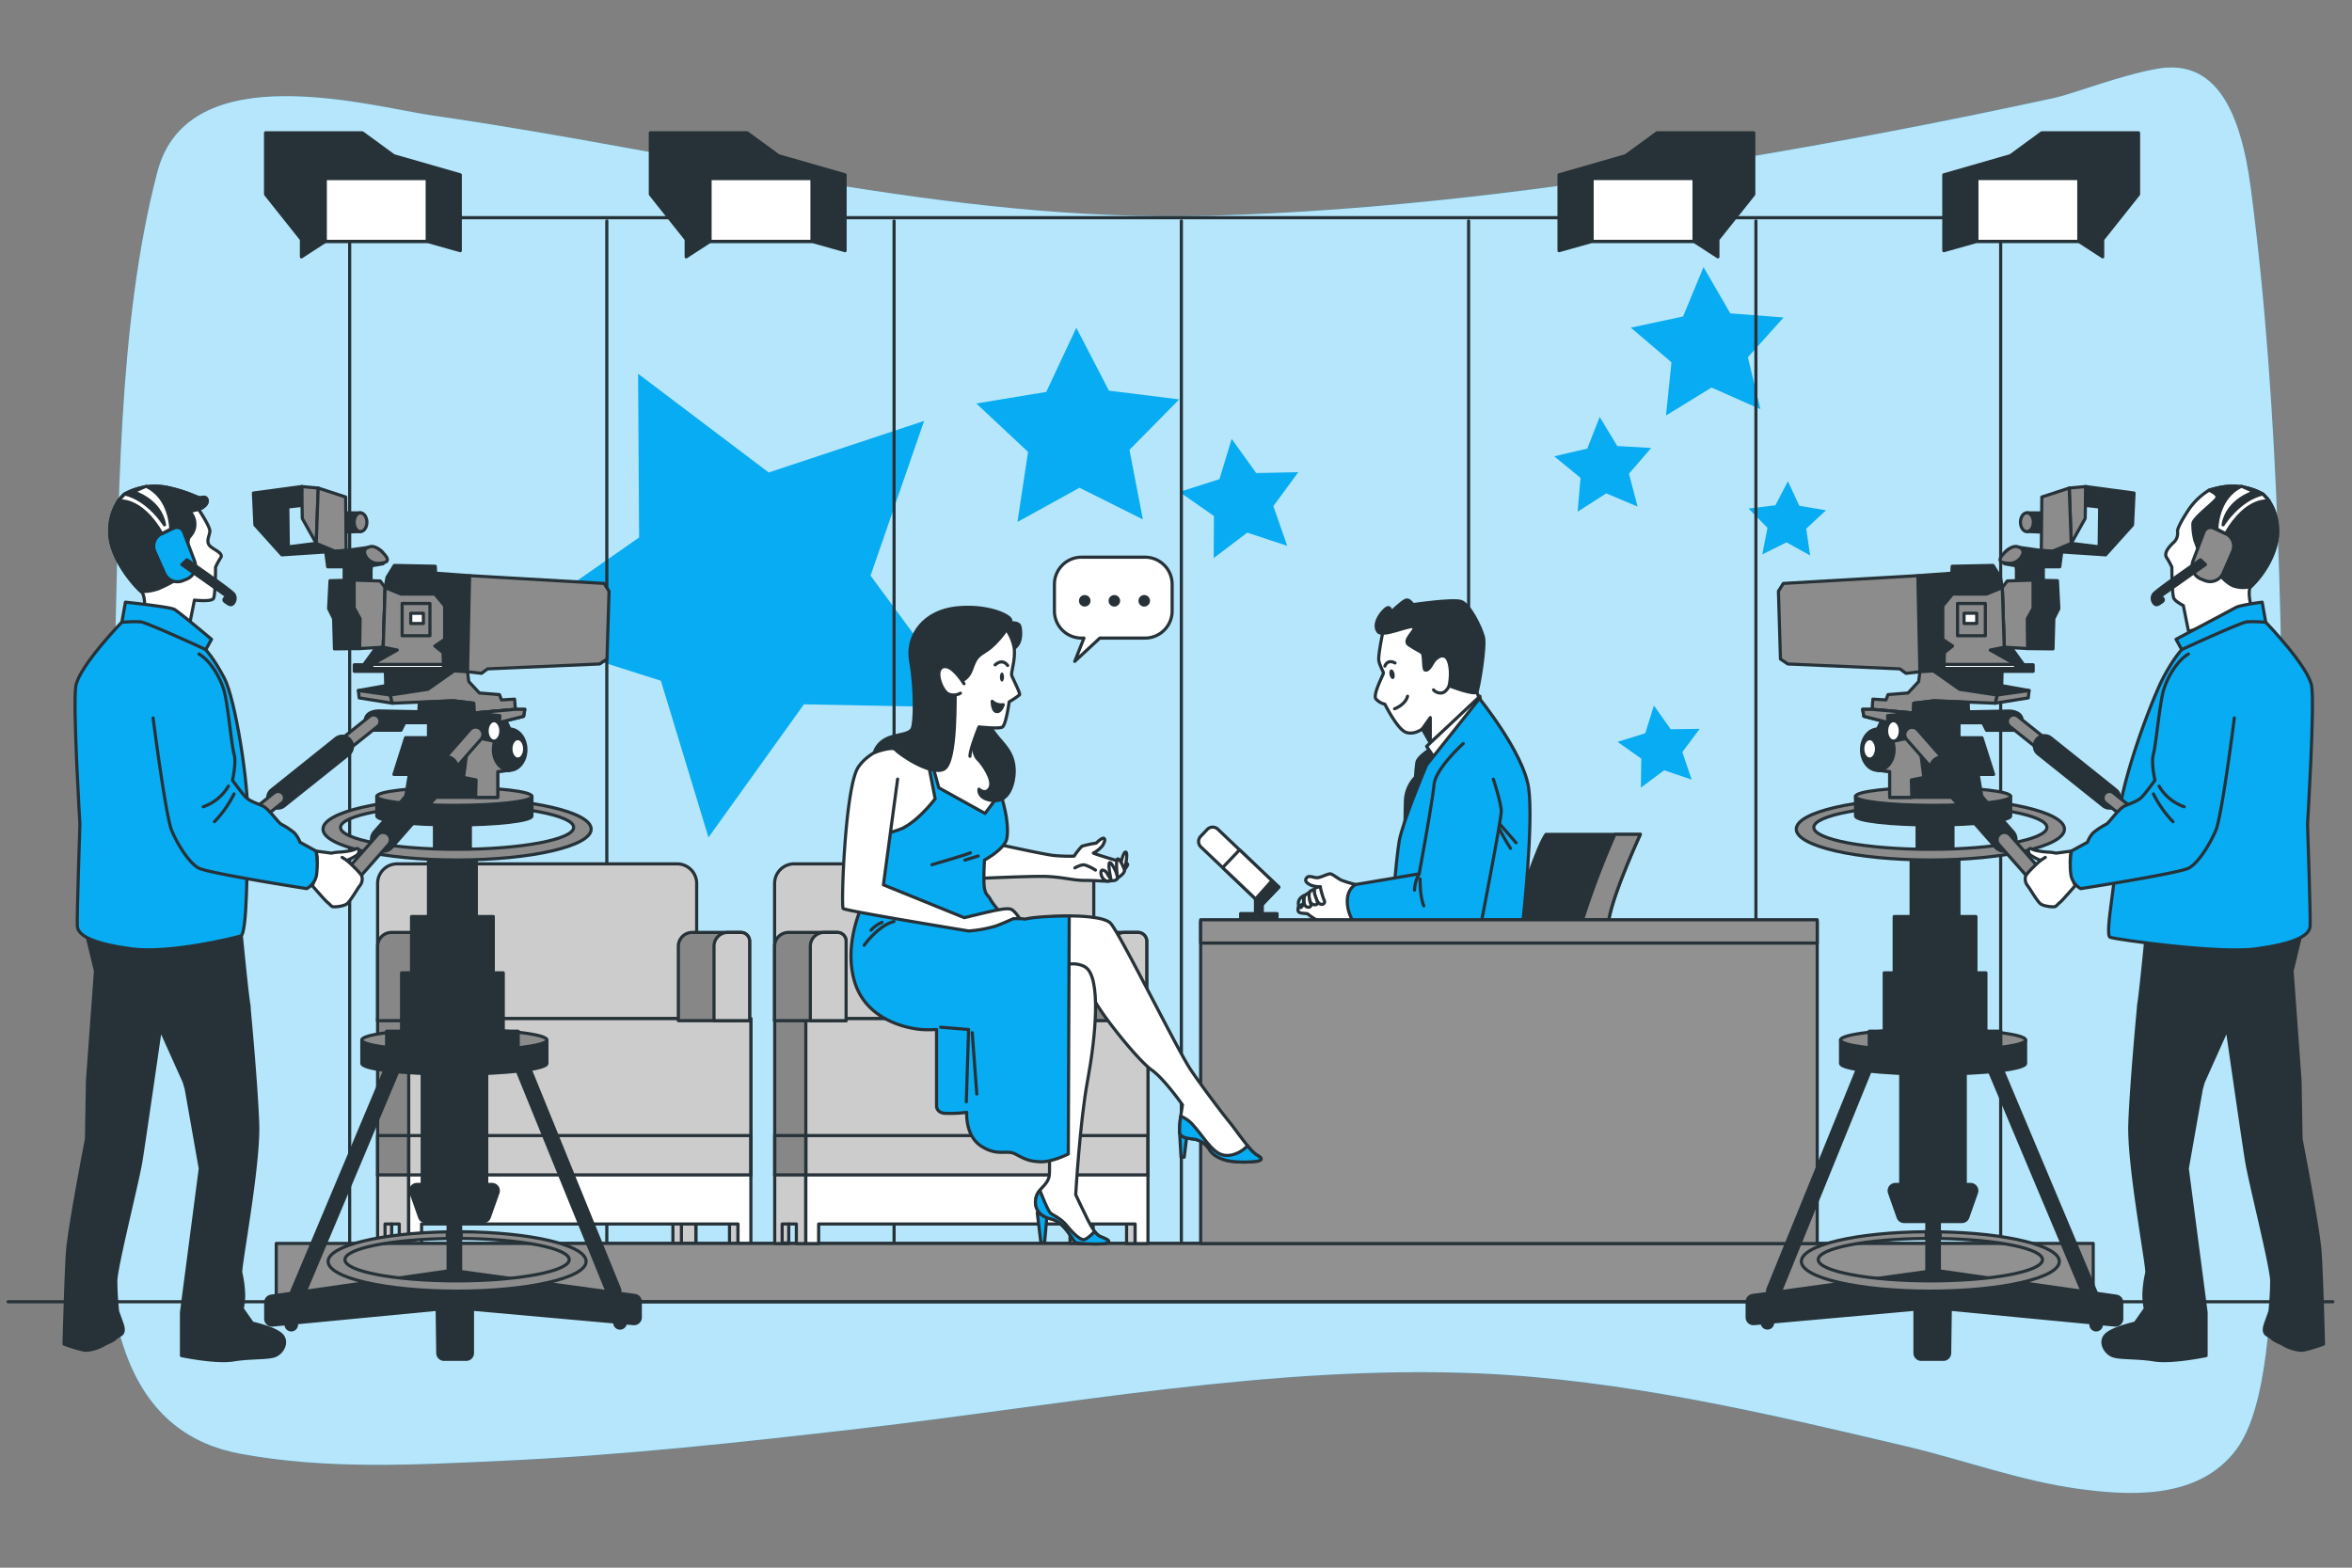 <svg xmlns="http://www.w3.org/2000/svg" viewBox="0 0 750 500"><rect x="0" y="0" width="750" height="500" fill="#808080" stroke="none"/><g id="freepik--background-simple--inject-203"><path d="M687.93,21.93c-11.94,2.09-26.53,7.93-33,9.34Q603.75,42.39,552.39,50.93C496.74,60.15,440.82,67.38,385,68.83,301.83,71,220.28,48.62,138.17,36.88c-19.52-2.79-78.21-19.77-88,18C37.4,103.8,37.94,162.6,36.52,213.77c-1.51,54.59-3,109.11-3.41,163.63-.15,18.67,1.06,37.85,7,54.17,7.38,20.43,21.1,29.21,36.44,32.07,27.74,5.16,56,3.54,84,2.25,37.87-1.75,75.74-5.87,113.56-10.25,65.46-7.58,132-20.41,197.57-17.61,46,2,91.26,12.62,136.39,23.3,18.29,4.33,36.23,11,54.75,13.52,15,2,37.93,4,50.26-12.52,10.36-13.85,10.78-46.24,12.1-64.34,2.84-39,3.19-78.27,3-117.3-.36-73.13-1.11-149.19-10.48-220.87C714.45,35.51,706.65,18.64,687.93,21.93Z" style="fill:#08ACF2"></path><path d="M687.93,21.93c-11.94,2.09-26.53,7.93-33,9.34Q603.75,42.39,552.39,50.93C496.74,60.15,440.82,67.38,385,68.83,301.83,71,220.28,48.62,138.17,36.88c-19.52-2.79-78.21-19.77-88,18C37.4,103.8,37.94,162.6,36.52,213.77c-1.51,54.59-3,109.11-3.41,163.63-.15,18.67,1.06,37.85,7,54.17,7.38,20.43,21.1,29.21,36.44,32.07,27.74,5.16,56,3.54,84,2.25,37.87-1.75,75.74-5.87,113.56-10.25,65.46-7.58,132-20.41,197.57-17.61,46,2,91.26,12.62,136.39,23.3,18.29,4.33,36.23,11,54.75,13.52,15,2,37.93,4,50.26-12.52,10.36-13.85,10.78-46.24,12.1-64.34,2.84-39,3.19-78.27,3-117.3-.36-73.13-1.11-149.19-10.48-220.87C714.45,35.51,706.65,18.64,687.93,21.93Z" style="fill:#fff;opacity:0.7"></path></g><g id="freepik--Stars--inject-203"><polygon points="308.56 225.64 256.35 224.64 225.92 267.08 210.74 217.12 160.97 201.29 203.8 171.42 203.47 119.2 245.12 150.7 294.68 134.24 277.6 183.59 308.56 225.64" style="fill:#08ACF2"></polygon><polygon points="364.43 165.66 344.23 155.56 324.45 166.47 327.82 144.13 311.33 128.69 333.62 125 343.21 104.54 353.61 124.59 376.02 127.39 360.16 143.48 364.43 165.66" style="fill:#08ACF2"></polygon><polygon points="387.02 177.99 387.09 164.57 376.08 156.9 388.86 152.82 392.75 139.98 400.58 150.88 414 150.6 406.05 161.42 410.46 174.09 397.72 169.88 387.02 177.99" style="fill:#08ACF2"></polygon><polygon points="561.35 130.51 545.77 123.6 531.24 132.52 533 115.56 520.03 104.5 536.7 100.94 543.21 85.19 551.75 99.94 568.75 101.26 557.36 113.94 561.35 130.51" style="fill:#08ACF2"></polygon><polygon points="522.18 161.56 512.19 157.36 503.07 163.2 503.99 152.41 495.61 145.54 506.15 143.07 510.1 132.98 515.71 142.25 526.52 142.88 519.44 151.08 522.18 161.56" style="fill:#08ACF2"></polygon><polygon points="577.22 177.17 569.68 172.98 561.96 176.82 563.61 168.35 557.57 162.19 566.13 161.15 570.13 153.5 573.77 161.32 582.27 162.75 575.96 168.63 577.22 177.17" style="fill:#08ACF2"></polygon><polygon points="539.43 248.65 530.66 245.67 523.24 251.21 523.36 241.95 515.8 236.61 524.64 233.86 527.39 225.02 532.74 232.58 541.99 232.46 536.46 239.88 539.43 248.65" style="fill:#08ACF2"></polygon></g><g id="freepik--Wall--inject-203"><rect x="111.5" y="69.43" width="526.47" height="327.19" style="fill:none;stroke:#263238;stroke-linecap:round;stroke-linejoin:round"></rect><line x1="193.5" y1="70.48" x2="193.5" y2="395.84" style="fill:none;stroke:#263238;stroke-linecap:round;stroke-linejoin:round"></line><line x1="285.1" y1="70.48" x2="285.1" y2="395.84" style="fill:none;stroke:#263238;stroke-linecap:round;stroke-linejoin:round"></line><line x1="376.71" y1="70.48" x2="376.71" y2="395.84" style="fill:none;stroke:#263238;stroke-linecap:round;stroke-linejoin:round"></line><line x1="468.31" y1="70.48" x2="468.31" y2="395.84" style="fill:none;stroke:#263238;stroke-linecap:round;stroke-linejoin:round"></line><line x1="559.92" y1="70.48" x2="559.92" y2="395.84" style="fill:none;stroke:#263238;stroke-linecap:round;stroke-linejoin:round"></line></g><g id="freepik--speech-bubble--inject-203"><path d="M365.11,177.71H344.88a8.65,8.65,0,0,0-8.65,8.65v8.5a8.65,8.65,0,0,0,8.65,8.65h.77l-2.94,7.43,8-7.43h14.41a8.65,8.65,0,0,0,8.65-8.65v-8.5A8.65,8.65,0,0,0,365.11,177.71Z" style="fill:#fff;stroke:#263238;stroke-linecap:round;stroke-linejoin:round"></path><circle cx="345.9" cy="191.62" r="1.84" style="fill:#263238"></circle><circle cx="355.34" cy="191.62" r="1.84" style="fill:#263238"></circle><path d="M366.71,191.62a1.84,1.84,0,1,1-1.84-1.84A1.84,1.84,0,0,1,366.71,191.62Z" style="fill:#263238"></path></g><g id="freepik--Sofa--inject-203"><rect x="214.58" y="390.14" width="7.31" height="6.42" style="fill:#ccc;stroke:#263238;stroke-linecap:round;stroke-linejoin:round"></rect><rect x="217.29" y="390.14" width="4.6" height="6.42" style="fill:#ccc;stroke:#263238;stroke-linecap:round;stroke-linejoin:round"></rect><rect x="232.62" y="389.74" width="2.72" height="6.88" style="fill:#ccc;stroke:#263238;stroke-linecap:round;stroke-linejoin:round"></rect><path d="M126.66,275.52H215.9a6.25,6.25,0,0,1,6.25,6.25v43.75a0,0,0,0,1,0,0H120.41a0,0,0,0,1,0,0V281.78A6.25,6.25,0,0,1,126.66,275.52Z" style="fill:#ccc;stroke:#263238;stroke-linecap:round;stroke-linejoin:round"></path><rect x="120.41" y="324.88" width="119.02" height="50.01" style="fill:#878787;stroke:#263238;stroke-linecap:round;stroke-linejoin:round"></rect><rect x="120.41" y="362.18" width="119.02" height="12.71" style="fill:none;stroke:#263238;stroke-linecap:round;stroke-linejoin:round"></rect><rect x="130.33" y="324.88" width="109.1" height="50.01" style="fill:#ccc;stroke:#263238;stroke-linecap:round;stroke-linejoin:round"></rect><rect x="130.33" y="362.18" width="109.1" height="12.71" style="fill:none;stroke:#263238;stroke-linecap:round;stroke-linejoin:round"></rect><polygon points="120.41 374.74 120.41 396.62 124.88 396.62 124.88 390.38 127.32 390.38 127.32 396.62 130.32 396.62 130.32 374.74 120.41 374.74" style="fill:#ccc;stroke:#263238;stroke-linecap:round;stroke-linejoin:round"></polygon><polygon points="130.33 374.74 130.33 396.62 134.43 396.62 134.43 390.38 235.34 390.38 235.34 396.62 239.44 396.62 239.44 374.74 130.33 374.74" style="fill:#fff;stroke:#263238;stroke-linecap:round;stroke-linejoin:round"></polygon><path d="M220.73,297.39h15.51a2.8,2.8,0,0,1,2.8,2.8v25.34a0,0,0,0,1,0,0H216.31a0,0,0,0,1,0,0V301.81A4.42,4.42,0,0,1,220.73,297.39Z" style="fill:#878787;stroke:#263238;stroke-linecap:round;stroke-linejoin:round"></path><path d="M232.08,297.39h4.16a2.8,2.8,0,0,1,2.8,2.8v25.34a0,0,0,0,1,0,0H227.68a0,0,0,0,1,0,0V301.79A4.4,4.4,0,0,1,232.08,297.39Z" style="fill:#ccc;stroke:#263238;stroke-linecap:round;stroke-linejoin:round"></path><path d="M124.83,297.39h15.51a2.8,2.8,0,0,1,2.8,2.8v25.34a0,0,0,0,1,0,0H120.41a0,0,0,0,1,0,0V301.81A4.42,4.42,0,0,1,124.83,297.39Z" style="fill:#878787;stroke:#263238;stroke-linecap:round;stroke-linejoin:round"></path><path d="M136.18,297.39h4.16a2.8,2.8,0,0,1,2.8,2.8v25.34a0,0,0,0,1,0,0H131.78a0,0,0,0,1,0,0V301.79A4.4,4.4,0,0,1,136.18,297.39Z" style="fill:#ccc;stroke:#263238;stroke-linecap:round;stroke-linejoin:round"></path><rect x="122.78" y="390.38" width="2.1" height="6.06" style="fill:#ccc;stroke:#263238;stroke-linecap:round;stroke-linejoin:round"></rect></g><g id="freepik--Floor--inject-203"><rect x="88.09" y="396.58" width="579.39" height="18.6" style="fill:#919191;stroke:#263238;stroke-linecap:round;stroke-linejoin:round"></rect><line x1="2.58" y1="415.18" x2="743.9" y2="415.18" style="fill:none;stroke:#263238;stroke-linecap:round;stroke-linejoin:round"></line></g><g id="freepik--character-3--inject-203"><path d="M393,261.07h3a2.39,2.39,0,0,1,2.39,2.39v26.82a0,0,0,0,1,0,0h-7.82a0,0,0,0,1,0,0V263.46A2.39,2.39,0,0,1,393,261.07Z" transform="translate(-77.19 371.28) rotate(-46.4)" style="fill:#fff;stroke:#263238;stroke-linecap:round;stroke-linejoin:round"></path><rect x="394.91" y="271.17" width="7.82" height="17.25" transform="translate(-78.83 375.69) rotate(-46.4)" style="fill:#fff;stroke:#263238;stroke-linecap:round;stroke-linejoin:round"></rect><polygon points="405.56 280.93 400.33 286.79 402.37 288.57 407.76 282.91 405.56 280.93" style="fill:#263238;stroke:#263238;stroke-linecap:round;stroke-linejoin:round"></polygon><rect x="400.34" y="286.79" width="2.17" height="6.5" style="fill:#263238;stroke:#263238;stroke-linecap:round;stroke-linejoin:round"></rect><rect x="395.62" y="291.38" width="11.6" height="2.04" style="fill:#263238;stroke:#263238;stroke-linecap:round;stroke-linejoin:round"></rect><path d="M513,293.34c1.54-8.86,10.06-27.23,10.06-27.23H493c-2.62,3.38-8.69,22-10.38,27.23Z" style="fill:#263238;stroke:#263238;stroke-linecap:round;stroke-linejoin:round"></path><path d="M513,293.34c1.54-8.86,10.06-27.23,10.06-27.23h-8.1a276.79,276.79,0,0,0-10.32,27.23Z" style="fill:#8c8c8c;stroke:#263238;stroke-linecap:round;stroke-linejoin:round"></path><path d="M455.92,239.07s-3.8,2.34-4.1,4.1-.44,4.68-.44,4.68a11.36,11.36,0,0,0-3.22,7.62c-.14,4.83-.14,8.79-.14,8.79l11.57-26.51Z" style="fill:#263238;stroke:#263238;stroke-linecap:round;stroke-linejoin:round"></path><path d="M441.15,200.62s-1.77,8.43-1.48,10.06,1.48,3.55,1.48,4-3.55,7-2.36,8.28a5.48,5.48,0,0,0,2.81,1.63s3.84,7.69,6.5,8.87,5.48-1,5.48-1l2.51,4.43,15.68-14-1.93-4.88s1.48-6.8-.14-12.42-13.76-9.76-19.23-8.57A30.55,30.55,0,0,0,441.15,200.62Z" style="fill:#fff;stroke:#263238;stroke-linecap:round;stroke-linejoin:round"></path><path d="M443.52,195.3s0-2.66-1.92-.89-3.7,4.88-2.22,7,11.09-2.66,11.53-1.33-3.84,4.14-1.62,5.62,3.4,1.92,4.14,2.51.29,5.18,1,5.48,1.63-.74,2.52-2.37,3.84-3.7,5-.3.14,7.69.14,7.69,8.28,3.26,8.88,1.93,2.81-14.5,2.07-17.45-4.44-10.65-7.25-11.39-14.34.89-14.94,1-1.33-1.92-2.66-1.33S443.52,195.3,443.52,195.3Z" style="fill:#263238;stroke:#263238;stroke-linecap:round;stroke-linejoin:round"></path><path d="M444.69,214.87c.17.84,0,1.6-.48,1.69s-.94-.51-1.12-1.35,0-1.6.48-1.69S444.51,214,444.69,214.87Z" style="fill:#263238"></path><path d="M441.6,212.45s.74-2.36,3.25-1" style="fill:none;stroke:#263238;stroke-linecap:round;stroke-linejoin:round"></path><path d="M444.7,226.06s3.4-1.19,4.14-4" style="fill:none;stroke:#263238;stroke-linecap:round;stroke-linejoin:round"></path><path d="M462.15,218.66s-1,2.37-2.66,2.37a3,3,0,0,1-2.37-1" style="fill:none;stroke:#263238;stroke-linecap:round;stroke-linejoin:round"></path><polygon points="453.58 232.42 456.09 228.87 456.09 236.85 453.58 232.42" style="fill:#263238;stroke:#263238;stroke-linecap:round;stroke-linejoin:round"></polygon><polygon points="471.91 222.06 454.91 238.04 457.42 241.73 472.21 224.73 471.91 222.06" style="fill:#fff;stroke:#263238;stroke-linecap:round;stroke-linejoin:round"></polygon><path d="M471.77,222.8,454.91,244s-7.69,18.19-8.73,24.25-2.51,25.14-2.51,25.14h42s3.4-31,1.77-42.14S471.77,222.8,471.77,222.8Z" style="fill:#08ACF2;stroke:#263238;stroke-linecap:round;stroke-linejoin:round"></path><path d="M432.28,282.11a36.21,36.21,0,0,1-4.44-1.34c-1.33-.59-2.95-2.07-3.69-2.07s-2.37.89-3.7,1.19-3-1-3.84.15.59,1.92,1.62,2.36a9.09,9.09,0,0,0,2.81.44l-.29,3.85s-6.66,1.63-6.81,2.81,0,1.63,1.48,1.77l1.48.15a19.87,19.87,0,0,0,2.81,1.92c1.18.6,11.83.6,11.83.6S430.8,284.32,432.28,282.11Z" style="fill:#fff;stroke:#263238;stroke-linecap:round;stroke-linejoin:round"></path><path d="M421,282.84a24.54,24.54,0,0,0,1.26,4.33c.51.82-.52,1.74-1.54,1s-1.65-3.18-1.65-4.1S419.89,282.94,421,282.84Z" style="fill:#fff;stroke:#263238;stroke-linecap:round;stroke-linejoin:round"></path><path d="M419,283.67s-1.33.42-1.51,1a4.61,4.61,0,0,0,.54,3.32c.73.9,2,.6,2.11.18s-1-2.9-1-3.32A11.11,11.11,0,0,0,419,283.67Z" style="fill:#fff;stroke:#263238;stroke-linecap:round;stroke-linejoin:round"></path><path d="M417.51,284.7s-1.45.6-1.63,1.33-.12,2.47.48,3,1.75.48,1.69-.55A7.16,7.16,0,0,1,417.51,284.7Z" style="fill:#fff;stroke:#263238;stroke-linecap:round;stroke-linejoin:round"></path><path d="M416,285.54a3.61,3.61,0,0,0-1.69,1.39c-.55,1-.25,2.36.24,2.54s1.21-1.27,1.21-1.27A6.58,6.58,0,0,1,416,285.54Z" style="fill:none;stroke:#263238;stroke-linecap:round;stroke-linejoin:round"></path><path d="M466.59,237.15s-8.87,8-9.32,13.16-4.73,28.39-4.73,28.39l-20.26,3.41s-2.51,1.18-2.66,5a12.22,12.22,0,0,0,1.92,6.81h40.82s.44-1.93.74-3.55,5.62-29.14,5.62-31.65-2.52-10.2-2.52-10.2" style="fill:#08ACF2;stroke:#263238;stroke-linecap:round;stroke-linejoin:round"></path><line x1="478.42" y1="263.03" x2="483.45" y2="268.8" style="fill:none;stroke:#263238;stroke-linecap:round;stroke-linejoin:round"></line><path d="M478.27,264.66a66.71,66.71,0,0,0,3.4,5.91" style="fill:none;stroke:#263238;stroke-linecap:round;stroke-linejoin:round"></path><path d="M452.84,280.33s-.15,5.47,1.18,8.58" style="fill:none;stroke:#263238;stroke-linecap:round;stroke-linejoin:round"></path><path d="M452.54,278.7a11.39,11.39,0,0,0-1.48,5.18" style="fill:none;stroke:#263238;stroke-linecap:round;stroke-linejoin:round"></path><rect x="382.86" y="293.89" width="196.61" height="102.73" style="fill:#919191;stroke:#263238;stroke-linecap:round;stroke-linejoin:round"></rect><rect x="382.86" y="293.35" width="196.61" height="7.44" style="fill:#919191;stroke:#263238;stroke-linecap:round;stroke-linejoin:round"></rect></g><g id="freepik--character-4--inject-203"><path d="M721.52,157.54a20,20,0,0,0-14-2c-1.18.27-2.2.54-3.11.81a21.32,21.32,0,0,0-6.42,6.09s-3.78,5.59-3.62,7.07a4,4,0,0,1-1.53,3.75c-1.31,1.32-2.9,3.15-1.92,4.63a21.74,21.74,0,0,1,1.64,3s0,8.88.66,10,3,2.24,3,2.24l1.65,8.22,20.51-5.71s-2.19-7.33-.55-8.64,8.25-8.6,8.41-17.15S721.52,157.54,721.52,157.54Z" style="fill:#fff;stroke:#263238;stroke-linecap:round;stroke-linejoin:round"></path><path d="M707,158.5c.16,1.17-7.74,6.55-7.74,8.57a20.29,20.29,0,0,0,.67,5.38c.34.84,1.52,4.21,1.52,4.21l5.71,5.88s3,4,5.72,4.54a9.53,9.53,0,0,0,5-.06c2.94-3.2,8.28-10.28,8.41-17.15.16-8.55-4.77-12.33-4.77-12.33a20,20,0,0,0-14-2c-1.18.27-2.2.54-3.11.81C704.44,156.38,706.83,157.32,707,158.5Z" style="fill:#263238;stroke:#263238;stroke-linecap:round;stroke-linejoin:round"></path><path d="M705.82,168.42l3.89,1.79a4.36,4.36,0,0,1,2.17,5.74l-3,6.87a4.51,4.51,0,0,1-5.81,2.35l-1.24-.5a4.52,4.52,0,0,1-2.53-5.78l3.5-9.21A2.27,2.27,0,0,1,705.82,168.42Z" style="fill:#8c8c8c;stroke:#263238;stroke-linecap:round;stroke-linejoin:round"></path><path d="M723.66,159.84s-7-1.62-13.95,10.37l-2.81-1.49s0-10,7.88-13.64l4.11,1.8s-8.71,2.47-10,10.52c0,0,4.93-8.05,12.65-9.86Z" style="fill:#fff;stroke:#263238;stroke-linecap:round;stroke-linejoin:round"></path><path d="M703.28,180.06l-14.47,10.19s1.81.82.66,1.65-1.81,1.31-2.46.65a2.41,2.41,0,0,1-.33-3c.66-1.15,15-11,15-11Z" style="fill:#263238;stroke:#263238;stroke-linecap:round;stroke-linejoin:round"></path><path d="M671.33,426c1.84-2.3,9.55-4,9.55-4l3.22-4.59a25.4,25.4,0,0,1-.46-4.13,35.46,35.46,0,0,1,.92-7.34c.45-1.38-5.86-34.13-5.4-47.44.38-11.1,2.13-30.44,2.7-36.56.06-.84.12-1.51.19-1.92.63-3.82,2.58-24.17,2.58-24.17l49.76-.63-3.5,14.46,2.54,35,.32,18.56s5.51,28.34,6.06,36,1.1,29.44,1.1,29.44a46.08,46.08,0,0,1-6.33,1.92c-1.93.28-5-.82-6.33-1.65s-2.75-1.1-3.85-2.2-3.3-.83-1.92-4.68l1.37-3.85s.55-5.23.55-9.63-6.88-31.36-8-38.24-6.2-42.24-6.2-42.24l-7.63,17-.63,2.23-4.47,25.37,6,45.88v13.77s-11,2.3-16.52,1.38-11-.46-13.3-1.38S669.5,428.26,671.33,426Z" style="fill:#263238;stroke:#263238;stroke-linecap:round;stroke-linejoin:round"></path><path d="M722.51,198.47s13.64,14.14,14.63,20.38-1.32,44-1.32,44,1,29.43.83,32.55-5.26,5.59-17.26,7.23-44.32-3-46.46-3.66,2.71-21.47,2.38-34.12,11-42.1,14.49-48.68,5.92-9,5.92-9S711.17,195.84,722.51,198.47Z" style="fill:#08ACF2;stroke:#263238;stroke-linecap:round;stroke-linejoin:round"></path><path d="M721.36,192.06s-7,.89-8.47,1.72-19,10.11-19,10.11l1.81,3.29s18.9-8.71,20.87-8.87a49.1,49.1,0,0,1,5.92.16Z" style="fill:#08ACF2;stroke:#263238;stroke-linecap:round;stroke-linejoin:round"></path><polygon points="665.08 155.18 664.92 165.35 660.47 173.3 659.83 155.66 665.08 155.18" style="fill:#8c8c8c;stroke:#263238;stroke-linecap:round;stroke-linejoin:round"></polygon><polygon points="665.08 155.18 680.5 157.25 680.02 167.42 671.44 176.96 654.43 175.84 660.47 173.3 669.37 174.41 669.53 161.7 665.24 161.22 665.08 155.18" style="fill:#263238;stroke:#263238;stroke-linecap:round;stroke-linejoin:round"></polygon><polygon points="646.33 163.59 650.75 163.59 650.75 169.69 646.33 169.51 646.33 163.59" style="fill:#263238;stroke:#263238;stroke-linecap:round;stroke-linejoin:round"></polygon><path d="M644.28,166.55c0,1.63.92,3,2.05,3s2.06-1.33,2.06-3-.92-3-2.06-3S644.28,164.91,644.28,166.55Z" style="fill:#8c8c8c;stroke:#263238;stroke-linecap:round;stroke-linejoin:round"></path><polygon points="659.83 155.66 651.09 158.52 650.93 175.53 654.43 175.84 660.47 173.3 659.83 155.66" style="fill:#8c8c8c;stroke:#263238;stroke-linecap:round;stroke-linejoin:round"></polygon><path d="M657.45,176l-.64,4.77h-5.24v4.29H643v-3.33l-.16-1.28-3.65-.63s-.8-2.39.16-3.66a4,4,0,0,1,2.54-1.43l1.91-.16,7.15,1Z" style="fill:#263238;stroke:#263238;stroke-linecap:round;stroke-linejoin:round"></path><path d="M643.78,174.57a1.59,1.59,0,0,1,1.27,1.91,4.47,4.47,0,0,1-4.61,3.18c-2.39-.16-4-.64-1.11-3.5S643.78,174.57,643.78,174.57Z" style="fill:#8c8c8c;stroke:#263238;stroke-linecap:round;stroke-linejoin:round"></path><polygon points="648.38 185.03 648.38 193.96 646.53 197.32 646.62 206.86 639.1 206.42 638.48 187.42 640.07 185.29 648.38 185.03" style="fill:#8c8c8c;stroke:#263238;stroke-linecap:round;stroke-linejoin:round"></polygon><polygon points="648.38 185.03 656.07 185.21 656.52 194.13 654.92 197.32 654.66 206.95 646.62 206.86 646.53 197.32 648.38 193.96 648.38 185.03" style="fill:#263238;stroke:#263238;stroke-linecap:round;stroke-linejoin:round"></polygon><polygon points="638.48 187.42 637.9 184.12 635.55 180.34 622.51 180.6 622.38 182.82 611.56 183.6 612.21 214.24 616.52 213.98 624.86 219.85 636.86 221.68 647.03 220.24 638.29 218.68 638.42 214.11 648.33 214.11 648.33 212.03 645.33 212.03 641.55 206.81 639.1 206.42 638.48 187.42" style="fill:#263238;stroke:#263238;stroke-linecap:round;stroke-linejoin:round"></polygon><rect x="619.91" y="211.9" width="22.82" height="1.3" transform="translate(1262.63 425.1) rotate(180)" style="fill:#fff;stroke:#263238;stroke-linecap:round;stroke-linejoin:round"></rect><polygon points="638.48 187.42 633.47 189.47 622.64 189.47 619.51 193.25 619.51 203.94 622.64 206.03 620.04 208.11 619.91 211.9 642.73 211.9 634.64 207.33 639.1 206.42 638.48 187.42" style="fill:#8c8c8c;stroke:#263238;stroke-linecap:round;stroke-linejoin:round"></polygon><rect x="624.21" y="192.47" width="8.87" height="10.3" transform="translate(1257.29 395.24) rotate(180)" style="fill:none;stroke:#263238;stroke-linecap:round;stroke-linejoin:round"></rect><rect x="626.3" y="195.6" width="4.04" height="3.26" transform="translate(1256.63 394.45) rotate(180)" style="fill:#fff;stroke:#263238;stroke-linecap:round;stroke-linejoin:round"></rect><polygon points="611.56 183.6 568.66 186.08 567.1 188.56 567.75 210.2 570.1 211.77 605.83 213.33 607.78 214.76 612.21 214.24 611.56 183.6" style="fill:#8c8c8c;stroke:#263238;stroke-linecap:round;stroke-linejoin:round"></polygon><polygon points="647.03 220.24 646.77 222.59 636.21 224.28 636.86 221.68 647.03 220.24" style="fill:#8c8c8c;stroke:#263238;stroke-linecap:round;stroke-linejoin:round"></polygon><polygon points="608.1 379.77 608.1 339.24 616.39 328.29 624.68 339.24 624.68 379.77 628.36 379.77 625.6 387.6 616.39 387.6 607.17 387.6 604.41 379.77 608.1 379.77" style="fill:#263238;stroke:#263238;stroke-linecap:round;stroke-linejoin:round;stroke-width:5px"></polygon><path d="M645.92,331.7v7.46c0,1.88-13.21,3.41-29.5,3.41s-29.51-1.53-29.51-3.41V331.7Z" style="fill:#263238;stroke:#263238;stroke-linecap:round;stroke-linejoin:round"></path><path d="M586.91,331.7c0,1.88,13.21,3.41,29.51,3.41s29.5-1.53,29.5-3.41-13.21-3.41-29.5-3.41S586.91,329.82,586.91,331.7Z" style="fill:#8c8c8c;stroke:#263238;stroke-linecap:round;stroke-linejoin:round"></path><polygon points="600.83 328.89 600.83 310.29 604.01 310.29 604.01 292.33 609.41 292.33 609.41 274.69 611.32 274.69 611.32 260.7 617.04 261.01 622.76 260.7 622.76 274.69 624.67 274.69 624.67 292.33 630.08 292.33 630.08 310.29 633.26 310.29 633.26 328.89 638.02 328.89 638.02 336.99 617.04 336.99 596.06 336.99 596.06 328.89 600.83 328.89" style="fill:#263238;stroke:#263238;stroke-linecap:round;stroke-linejoin:round"></polygon><path d="M615.55,254.6c23.62,0,42.76,4.4,42.76,9.84s-19.14,9.84-42.76,9.84-42.76-4.41-42.76-9.84S591.94,254.6,615.55,254.6Zm0,16.29c20.53,0,37.17-3.15,37.17-7s-16.64-7-37.17-7-37.17,3.15-37.17,7S595,270.89,615.55,270.89Z" style="fill:#8c8c8c;stroke:#263238;stroke-linecap:round;stroke-linejoin:round"></path><path d="M641.15,254v6.25c0,1.58-11.07,2.86-24.73,2.86s-24.74-1.28-24.74-2.86V254Z" style="fill:#263238;stroke:#263238;stroke-linecap:round;stroke-linejoin:round"></path><ellipse cx="616.42" cy="254" rx="24.74" ry="2.86" style="fill:#8c8c8c;stroke:#263238;stroke-linecap:round;stroke-linejoin:round"></ellipse><path d="M600.59,228.66l-2.93,6,1.13,11,3.79.39v8.25H632l-1.2-7.31h4.92L632,235.31h-7.32v-4.79h7.58l1.2,2.4h9.84s2.39-2.26,1.2-4.39-4.79-1.73-4.79-1.73l-12,.22Z" style="fill:#263238;stroke:#263238;stroke-linecap:round;stroke-linejoin:round"></path><polygon points="603.78 236.38 611.76 234.78 613.49 247.95 609.5 248.75 609.63 254.33 602.58 254.33 602.58 246.09 598.79 245.69 597.66 234.65 603.78 236.38" style="fill:#8c8c8c;stroke:#263238;stroke-linecap:round;stroke-linejoin:round"></polygon><polygon points="636.86 221.68 636.21 224.28 616.78 223.5 610.26 224.28 610.13 227.41 596.96 226.24 597.22 222.98 601.39 223.24 602.04 221.54 608.43 221.02 611.82 217.37 612.21 214.24 616.52 213.98 624.86 219.85 636.86 221.68" style="fill:#8c8c8c;stroke:#263238;stroke-linecap:round;stroke-linejoin:round"></polygon><polygon points="596.96 226.24 593.96 226.24 594.35 228.46 602.04 230.41 627.73 227.02 627.6 224.02 616.78 223.5 610.26 224.28 610.13 227.41 596.96 226.24" style="fill:#263238;stroke:#263238;stroke-linecap:round;stroke-linejoin:round"></polygon><polygon points="610.13 227.41 601.92 228.26 602.04 230.41 594.35 228.46 593.96 226.24 596.96 226.24 610.13 227.41" style="fill:#8c8c8c;stroke:#263238;stroke-linecap:round;stroke-linejoin:round"></polygon><path d="M593.61,239.1c0,3.64,2.32,6.59,5.18,6.59s5.19-2.95,5.19-6.59-2.32-6.58-5.19-6.58S593.61,235.47,593.61,239.1Z" style="fill:#263238;stroke:#263238;stroke-linecap:round;stroke-linejoin:round"></path><path d="M594,238.84c0,1.8,1,3.26,2.19,3.26s2.19-1.46,2.19-3.26-1-3.26-2.19-3.26S594,237,594,238.84Z" style="fill:#fff;stroke:#263238;stroke-linecap:round;stroke-linejoin:round"></path><ellipse cx="603.78" cy="233.12" rx="2.19" ry="3.26" style="fill:#fff;stroke:#263238;stroke-linecap:round;stroke-linejoin:round"></ellipse><path d="M619.26,247.48a2.3,2.3,0,0,0,1.53-.58,2.33,2.33,0,0,0,.21-3.29l-9.52-10.84a2.33,2.33,0,1,0-3.5,3.08l9.53,10.84A2.33,2.33,0,0,0,619.26,247.48Z" style="fill:#8c8c8c;stroke:#263238;stroke-linecap:round;stroke-linejoin:round"></path><path d="M639.13,271.48a3.71,3.71,0,0,0,2.79-6.18l-19.87-22.61a3.72,3.72,0,1,0-5.59,4.92l19.87,22.61A3.74,3.74,0,0,0,639.13,271.48Z" style="fill:#263238;stroke:#263238;stroke-linecap:round;stroke-linejoin:round"></path><path d="M650.11,282.58a2.3,2.3,0,0,0,1.53-.58,2.33,2.33,0,0,0,.21-3.29l-11-12.49a2.33,2.33,0,0,0-3.5,3.07l11,12.49A2.3,2.3,0,0,0,650.11,282.58Z" style="fill:#8c8c8c;stroke:#263238;stroke-linecap:round;stroke-linejoin:round"></path><path d="M652.4,240a2,2,0,0,0,1.24-.73,2.06,2.06,0,0,0-.32-2.88l-9.88-7.91a2,2,0,1,0-2.56,3.19l9.89,7.91A2,2,0,0,0,652.4,240Z" style="fill:#8c8c8c;stroke:#263238;stroke-linecap:round;stroke-linejoin:round"></path><path d="M673.24,257.7a3.27,3.27,0,0,0,1.47-5.77l-20.62-16.51a3.27,3.27,0,1,0-4.09,5.1L670.62,257A3.24,3.24,0,0,0,673.24,257.7Z" style="fill:#263238;stroke:#263238;stroke-linecap:round;stroke-linejoin:round"></path><path d="M684.42,265.62a2.07,2.07,0,0,0,1.23-.74,2,2,0,0,0-.31-2.87l-11.4-9.12a2,2,0,0,0-2.87.31,2.06,2.06,0,0,0,.32,2.88l11.39,9.12A2.06,2.06,0,0,0,684.42,265.62Z" style="fill:#8c8c8c;stroke:#263238;stroke-linecap:round;stroke-linejoin:round"></path><line x1="635.73" y1="339.7" x2="666.55" y2="412.93" style="fill:#8c8c8c;stroke:#263238;stroke-linecap:round;stroke-linejoin:round;stroke-width:5px"></line><line x1="596.06" y1="336.99" x2="565.63" y2="411.8" style="fill:#8c8c8c;stroke:#263238;stroke-linecap:round;stroke-linejoin:round;stroke-width:5px"></line><line x1="616.42" y1="331.7" x2="616.42" y2="423.34" style="fill:#8c8c8c;stroke:#263238;stroke-linecap:round;stroke-linejoin:round;stroke-width:5px"></line><polygon points="617.2 407.19 674.58 415.38 674.58 420.62 619.93 415.38 619.7 431.55 612.64 431.55 612.64 415.38 559.13 420.17 559.13 415.16 617.2 407.19" style="fill:#263238;stroke:#263238;stroke-linecap:round;stroke-linejoin:round;stroke-width:5px"></polygon><path d="M614.21,392.85V395c-19.13.13-34.42,3.11-34.42,6.76s16,6.77,35.76,6.77,35.76-3,35.76-6.77c0-3.54-14.35-6.44-32.63-6.74v-2.13c21.25.37,38,4.45,38,9.44,0,5.23-18.42,9.47-41.14,9.47s-41.13-4.24-41.13-9.47S592.11,393,614.21,392.85Z" style="fill:#8c8c8c;stroke:#263238;stroke-linecap:round;stroke-linejoin:round"></path><path d="M666.25,422.49a2.17,2.17,0,1,0,2.17-2.17A2.17,2.17,0,0,0,666.25,422.49Z" style="fill:#263238"></path><path d="M561.42,421.9a2.17,2.17,0,1,0,2.17-2.18A2.17,2.17,0,0,0,561.42,421.9Z" style="fill:#263238"></path><path d="M660.54,271.45l-4.93.66a14.42,14.42,0,0,0-2.3-.33c-.82,0-4.27-.33-5.42-1s-1.48,1.15-.33,2a19.83,19.83,0,0,0,3.12,1.64s-4.44,3.94-4.77,5.09a3.42,3.42,0,0,0,.66,3c.49.5,3,4.93,4.11,5.76s4.27,1.15,4.77.82.82-.82,1.48-1.32,4.76-5.26,4.76-5.26S659.23,276.05,660.54,271.45Z" style="fill:#fff;stroke:#263238;stroke-linecap:round;stroke-linejoin:round"></path><line x1="650.68" y1="274.41" x2="652.2" y2="273.45" style="fill:#fff;stroke:#263238;stroke-linecap:round;stroke-linejoin:round"></line><path d="M712.48,229s-3.94,31.23-5.91,35.84-5.59,10.35-8.55,12-34.52,6.58-34.52,6.58a6.26,6.26,0,0,1-3.12-4.27,25.15,25.15,0,0,1,.16-7.73l5.1-2.79a9.39,9.39,0,0,1,1.81-3,23.83,23.83,0,0,1,4.27-2.8c.82-.49,3.94-4.93,5.75-5.75s4.11-1.48,5.43-2.79,4.27-5.43,4.27-5.43-1.31-5.59-.49-8.38,2-16.44,3.29-20.55,4.27-9.2,7.88-11.34" style="fill:#08ACF2;stroke:#263238;stroke-linecap:round;stroke-linejoin:round"></path><path d="M688.49,250.74a14.84,14.84,0,0,0,8,6.57" style="fill:none;stroke:#263238;stroke-linecap:round;stroke-linejoin:round"></path><path d="M686.68,253.21a35.36,35.36,0,0,0,6.24,8.87" style="fill:none;stroke:#263238;stroke-linecap:round;stroke-linejoin:round"></path></g><g id="freepik--character-2--inject-203"><rect x="341.21" y="390.14" width="7.31" height="6.42" style="fill:#ccc;stroke:#263238;stroke-linecap:round;stroke-linejoin:round"></rect><rect x="343.91" y="390.14" width="4.6" height="6.42" style="fill:#ccc;stroke:#263238;stroke-linecap:round;stroke-linejoin:round"></rect><rect x="359.24" y="389.74" width="2.72" height="6.88" style="fill:#ccc;stroke:#263238;stroke-linecap:round;stroke-linejoin:round"></rect><path d="M253.29,275.52h89.24a6.25,6.25,0,0,1,6.25,6.25v43.75a0,0,0,0,1,0,0H247a0,0,0,0,1,0,0V281.78A6.25,6.25,0,0,1,253.29,275.52Z" style="fill:#ccc;stroke:#263238;stroke-linecap:round;stroke-linejoin:round"></path><rect x="247.04" y="324.88" width="119.02" height="50.01" style="fill:#878787;stroke:#263238;stroke-linecap:round;stroke-linejoin:round"></rect><rect x="247.04" y="362.18" width="119.02" height="12.71" style="fill:none;stroke:#263238;stroke-linecap:round;stroke-linejoin:round"></rect><rect x="256.96" y="324.88" width="109.1" height="50.01" style="fill:#ccc;stroke:#263238;stroke-linecap:round;stroke-linejoin:round"></rect><rect x="256.96" y="362.18" width="109.1" height="12.71" style="fill:none;stroke:#263238;stroke-linecap:round;stroke-linejoin:round"></rect><polygon points="247.04 374.74 247.04 396.62 251.5 396.62 251.5 390.38 253.94 390.38 253.94 396.62 256.94 396.62 256.94 374.74 247.04 374.74" style="fill:#ccc;stroke:#263238;stroke-linecap:round;stroke-linejoin:round"></polygon><polygon points="256.96 374.74 256.96 396.62 261.05 396.62 261.05 390.38 361.97 390.38 361.97 396.62 366.06 396.62 366.06 374.74 256.96 374.74" style="fill:#fff;stroke:#263238;stroke-linecap:round;stroke-linejoin:round"></polygon><path d="M347.36,297.39h15.51a2.8,2.8,0,0,1,2.8,2.8v25.34a0,0,0,0,1,0,0H342.94a0,0,0,0,1,0,0V301.81A4.42,4.42,0,0,1,347.36,297.39Z" style="fill:#878787;stroke:#263238;stroke-linecap:round;stroke-linejoin:round"></path><path d="M358.7,297.39h4.16a2.8,2.8,0,0,1,2.8,2.8v25.34a0,0,0,0,1,0,0H354.3a0,0,0,0,1,0,0V301.79A4.4,4.4,0,0,1,358.7,297.39Z" style="fill:#ccc;stroke:#263238;stroke-linecap:round;stroke-linejoin:round"></path><path d="M251.46,297.39H267a2.8,2.8,0,0,1,2.8,2.8v25.34a0,0,0,0,1,0,0H247a0,0,0,0,1,0,0V301.81A4.42,4.42,0,0,1,251.46,297.39Z" style="fill:#878787;stroke:#263238;stroke-linecap:round;stroke-linejoin:round"></path><path d="M262.81,297.39H267a2.8,2.8,0,0,1,2.8,2.8v25.34a0,0,0,0,1,0,0H258.4a0,0,0,0,1,0,0V301.79A4.4,4.4,0,0,1,262.81,297.39Z" style="fill:#ccc;stroke:#263238;stroke-linecap:round;stroke-linejoin:round"></path><rect x="249.41" y="390.38" width="2.1" height="6.06" style="fill:#ccc;stroke:#263238;stroke-linecap:round;stroke-linejoin:round"></rect><polygon points="376.16 361.2 376.6 369.08 377.62 369.08 378.35 363.1 376.16 361.2" style="fill:#08ACF2;stroke:#263238;stroke-linecap:round;stroke-linejoin:round"></polygon><path d="M341,292.14s10.36-.15,13,2.19,21.46,40.59,25.7,46.87,10.95,15,12.55,16.93,6.57,9.2,8.47,10.22,1.9,1.61.15,2a32.17,32.17,0,0,1-8.33,0c-2.33-.3-5.4-1.46-6.71-3.51a7.35,7.35,0,0,0-4.82-3.5c-1.75-.29-4.53-.29-4.82-2.19s.88-8.76.88-8.76-5.84-8.32-9.78-11.1-12.71-13.72-16.06-18.69-8.18-13.43-10.08-13.87-6.71,2.92-6.71,2.92l.58-19.27Z" style="fill:#fff;stroke:#263238;stroke-linecap:round;stroke-linejoin:round"></path><path d="M400.69,368.35a13.56,13.56,0,0,1-2.88-2.93,8.69,8.69,0,0,1-1.06,1c-1.61,1.32-4.82,2.92-7.74,1.61s-5.69-6-8.32-8.91A10.42,10.42,0,0,0,376.5,356a25.58,25.58,0,0,0-.34,5.17c.29,1.9,3.07,1.9,4.82,2.19a7.35,7.35,0,0,1,4.82,3.5c1.31,2.05,4.38,3.21,6.71,3.51a32.17,32.17,0,0,0,8.33,0C402.59,370,402.59,369.37,400.69,368.35Z" style="fill:#08ACF2;stroke:#263238;stroke-linecap:round;stroke-linejoin:round"></path><polygon points="330.75 386.75 331.92 396.38 333.09 396.38 333.82 388.21 330.75 386.75" style="fill:#08ACF2;stroke:#263238;stroke-linecap:round;stroke-linejoin:round"></polygon><path d="M333.24,310.68s7.3-5.4,12.7-2.33,3.36,22.92.88,36.2-3.8,36.5-3.8,36.5,2.92,6.14,3.94,8.18,2.48,4.53,3.8,5.11,3.65,1.31,2.48,2-9.05.3-10.07,0-3.51-6.57-8-7.59-5.55-4.38-4.68-7.15,3.51-3.51,4.09-6.57-1.46-52.71-2.19-58S333.24,310.68,333.24,310.68Z" style="fill:#fff;stroke:#263238;stroke-linecap:round;stroke-linejoin:round"></path><path d="M350.76,394.34a5,5,0,0,1-1.69-1.57c-1.14,1.18-2.87,2.78-3.71,2.59-1.32-.29-2.92-1.75-5.11-4.38s-4.24-3.21-5.26-4.09c-.72-.61-2.44-4.81-3.4-7.27a6.17,6.17,0,0,0-1.13,2c-.87,2.77.15,6.13,4.68,7.15s7,7.3,8,7.59,8.9.73,10.07,0S352.07,394.92,350.76,394.34Z" style="fill:#08ACF2;stroke:#263238;stroke-linecap:round;stroke-linejoin:round"></path><path d="M319,269.44s13.68,3,16.84,3.39a53.87,53.87,0,0,0,6.67.23A21.08,21.08,0,0,1,345,269.9a34.27,34.27,0,0,1,4.56-1s1.87-1.87,2.45-1.52.12,1.29-.35,2.22a9.06,9.06,0,0,1-3,2.46c-.35.12,9.12,2.92,9.12,2.92s2.11.12,1.76.94-3.28,4.68-5.15,5-4.09-.12-8.42-.12-7.6-1.29-13.92-1.29-21.4.71-21.4.71,1.05-3.63,1.52-5.15S319,269.44,319,269.44Z" style="fill:#fff;stroke:#263238;stroke-linecap:round;stroke-linejoin:round"></path><path d="M351.06,278.22a3,3,0,0,0,1.54,2.68c1.17.47,1.87-.35,1.28-1s-.76-1.51-1.4-2C351.53,277.2,351.1,277.55,351.06,278.22Z" style="fill:none;stroke:#263238;stroke-linecap:round;stroke-linejoin:round"></path><path d="M354.35,280.9s1.76.11,2-.82-2-5.5-2.57-4.91S354.35,280.9,354.35,280.9Z" style="fill:#fff;stroke:#263238;stroke-linecap:round;stroke-linejoin:round"></path><path d="M358.56,277.51s1.29-5.27.47-5.74-2.1,4.8-1.75,5.85S358.56,277.51,358.56,277.51Z" style="fill:#fff;stroke:#263238;stroke-linecap:round;stroke-linejoin:round"></path><path d="M356.34,280.08s2.46-1.52,2.22-2.57-1.87-4.45-2.34-3.4S356.34,280.08,356.34,280.08Z" style="fill:#fff;stroke:#263238;stroke-linecap:round;stroke-linejoin:round"></path><path d="M342.77,276.8s2-1.17,3.16-.93a14.87,14.87,0,0,1,3.39,1.64" style="fill:none;stroke:#263238;stroke-linecap:round;stroke-linejoin:round"></path><path d="M298.2,231.26s-16.5,7-19.13,10.8-2.19,42.63-2.19,42.63-8.32,14-4.52,27.89,19.27,15.62,21.46,15.77,4.82,0,4.82,0v24.53s0,1.89,2.48,2.19a40.55,40.55,0,0,0,7.15-.3s-.58,7.45,4.67,10.81,8,1,10.81,2.48,4.23,2.34,8,2.48,8.9-2.48,8.9-2.48l.3-75.92s-10.08,0-14,1c0,0-5.4-.58-6.13-.58s-4.24-4.24-5-5.7-1.46-1.31-1.89-3.5,0-9.05,0-9.05,6.57-3.51,7.15-7-.29-9.05-2.34-15.18-4.08-14.31-6-16.65S302,230.09,298.2,231.26Z" style="fill:#08ACF2;stroke:#263238;stroke-linecap:round;stroke-linejoin:round"></path><polyline points="299.95 327.62 308.86 328.35 308.13 351.42" style="fill:none;stroke:#263238;stroke-linecap:round;stroke-linejoin:round"></polyline><line x1="310.02" y1="329.37" x2="311.48" y2="348.93" style="fill:none;stroke:#263238;stroke-linecap:round;stroke-linejoin:round"></line><path d="M297.18,275.79s11.09-3.21,12.26-3.8" style="fill:none;stroke:#263238;stroke-linecap:round;stroke-linejoin:round"></path><line x1="311.92" y1="273.01" x2="307.69" y2="274.33" style="fill:none;stroke:#263238;stroke-linecap:round;stroke-linejoin:round"></line><path d="M275.57,301.48s4.23-6.13,9.49-7.59" style="fill:none;stroke:#263238;stroke-linecap:round;stroke-linejoin:round"></path><path d="M277.76,296.67a9.22,9.22,0,0,1,3.5-2.49" style="fill:none;stroke:#263238;stroke-linecap:round;stroke-linejoin:round"></path><path d="M298.2,254.76,294,233.16h0c-5.07,2.35-13.12,6.36-14.89,8.91-1.38,2-1.92,13.72-2.11,24.36a29.43,29.43,0,0,0,10.58-2.17C292.94,261.77,298.2,254.76,298.2,254.76Z" style="fill:#fff;stroke:#263238;stroke-linecap:round;stroke-linejoin:round"></path><path d="M299.37,251.26l14.74,8.18,4.24-5.7-5.77-18.47c-2.25-2.3-10.7-5.14-14.38-4,0,0-1.6.67-3.87,1.72Z" style="fill:#fff;stroke:#263238;stroke-linecap:round;stroke-linejoin:round"></path><path d="M287.69,236.66s-9.79,1.75-14,8-5.55,44.38-4.82,45.11,39.13,7,40,7.16a40.78,40.78,0,0,0,8.76-1.61c2-.73,5.54-2.33,5.54-2.33h2s-1.46-2.34-2.63-2.92-4.09.14-5.11.29-9.93,2.33-9.93,2.33L281.7,282.21l4.53-33.72" style="fill:#fff;stroke:#263238;stroke-linecap:round;stroke-linejoin:round"></path><path d="M309.73,234.47s.44,6.13,2,7.59,5.25,6.72,3.94,9.2-3.51.44-3.51.44-.58,3.21,4.68,3.65,6.49-6.16,6.57-9c.17-6.34-3.65-9.06-5.84-12s-3.36-4.52-3.36-4.52S310,229.21,309.73,234.47Z" style="fill:#263238;stroke:#263238;stroke-linecap:round;stroke-linejoin:round"></path><path d="M320.5,198.84s4.32-.91,4.74,1,.33,4.53-.81,5.95a8.84,8.84,0,0,1-2.52,2.12s-2.39-7.43-3.09-7.94l-.7-.51Z" style="fill:#263238;stroke:#263238;stroke-linecap:round;stroke-linejoin:round"></path><path d="M309.3,241.2c0-2.31,2.88-9.36,2.88-9.36s6.16.68,7.39.08,2.23-8.07,2.23-8.07a27.71,27.71,0,0,0,3.31-2.24c.33-.46-2.1-5.06-2.47-6.12s1.26-5,.74-8.94a14.5,14.5,0,0,0-3.55-7.17,45.4,45.4,0,0,0-11.17-1.22c-6.69,0-12.52,5-12.78,11.84a32,32,0,0,0,3.26,14.42c.52.73-2.63,8.53-3.16,10.34" style="fill:#fff;stroke:#263238;stroke-linecap:round;stroke-linejoin:round"></path><path d="M303.52,218s4.65.05,6.21-4.25,1.9-4.33,5.13-6.45,7.6-8,7.47-9.48-7.41-5-17.4-3.93-16.07,8.49-14.53,17.09,1.38,19.71.44,21.48-4.33,1.7-7.12,2.72c-4.25,1.55-4.91,4.86-4.91,4.86s5.81-2.21,6.81-.9,11.13,8.3,15.35,6.19,3.49-24.09,3.64-25.13S303.52,218,303.52,218Z" style="fill:#263238;stroke:#263238;stroke-linecap:round;stroke-linejoin:round"></path><path d="M307.4,218.06s-3.84-6.41-6.72-5.35-.35,7.57,1.64,8.58a4.3,4.3,0,0,0,3.93-.2" style="fill:#fff;stroke:#263238;stroke-linecap:round;stroke-linejoin:round"></path><path d="M321.32,212.25s-1.49-2.41-4-.2" style="fill:none;stroke:#263238;stroke-linecap:round;stroke-linejoin:round"></path><path d="M320.16,215.94c0,.8-.3,1.45-.67,1.44s-.64-.65-.64-1.46.31-1.45.67-1.44S320.16,215.13,320.16,215.94Z" style="fill:#263238"></path><path d="M319.91,224.75a4.09,4.09,0,0,1-3.52-1.08s0,3.12,1.4,3.29S319.91,224.75,319.91,224.75Z" style="fill:#263238;stroke:#263238;stroke-linecap:round;stroke-linejoin:round"></path></g><g id="freepik--character-1--inject-203"><path d="M62,191.4l-1.64,8.22L46,195.84s.66-5.92-1-7.23-9.86-10.19-10-18.74,4.77-12.33,4.77-12.33a20,20,0,0,1,14-2c7.89,1.81,9.21,3.62,10.69,3.12s2.13,1.15,1.15,2.3a5,5,0,0,1-2.3,1.48s3.78,5.59,3.61,7.07-1.31,3.29,0,4.6,4.44,2.3,3.45,3.78a23.11,23.11,0,0,0-1.64,3s0,8.88-.66,10S62,191.4,62,191.4Z" style="fill:#fff;stroke:#263238;stroke-linecap:round;stroke-linejoin:round"></path><path d="M50.47,187.79a49.55,49.55,0,0,0,6.41-3.29l-1-5.1s-1.32-3.78-.33-5.91,4.27.65,4.27.65a21.48,21.48,0,0,1,.33-2.46c.17-.49,2-1.81,2-4.44a5.79,5.79,0,0,0-1.65-4.11l2.8-.66a5,5,0,0,0,2.3-1.48c1-1.15.33-2.79-1.15-2.3s-2.8-1.31-10.69-3.12a20,20,0,0,0-14,2s-4.93,3.78-4.77,12.33,8.39,17.42,10,18.74A15.13,15.13,0,0,0,50.47,187.79Z" style="fill:#263238;stroke:#263238;stroke-linecap:round;stroke-linejoin:round"></path><path d="M55.49,168.42l-3.9,1.79A4.36,4.36,0,0,0,49.42,176l3.06,6.87a4.5,4.5,0,0,0,5.8,2.35l1.24-.5a4.5,4.5,0,0,0,2.53-5.78l-3.49-9.21A2.27,2.27,0,0,0,55.49,168.42Z" style="fill:#08ACF2;stroke:#263238;stroke-linecap:round;stroke-linejoin:round"></path><path d="M37.64,159.84s7-1.62,14,10.37l2.82-1.49s0-10-7.89-13.64l-4.11,1.8s8.71,2.47,10,10.52c0,0-4.93-8.05-12.66-9.86Z" style="fill:#fff;stroke:#263238;stroke-linecap:round;stroke-linejoin:round"></path><path d="M58,180.06l14.46,10.19s-1.81.82-.66,1.65,1.81,1.31,2.47.65a2.41,2.41,0,0,0,.33-3c-.66-1.15-15-11-15-11Z" style="fill:#263238;stroke:#263238;stroke-linecap:round;stroke-linejoin:round"></path><path d="M90,426c-1.83-2.3-9.55-4-9.55-4l-3.21-4.59a25.4,25.4,0,0,0,.46-4.13,35.46,35.46,0,0,0-.92-7.34c-.46-1.38,5.85-34.13,5.39-47.44-.38-11.1-2.13-30.44-2.7-36.56,0-.84-.11-1.51-.18-1.92-.64-3.82-2.59-24.17-2.59-24.17l-49.75-.63,3.5,14.46-2.55,35-.32,18.56s-5.5,28.34-6.05,36-1.1,29.44-1.1,29.44a46.08,46.08,0,0,0,6.33,1.92c1.92.28,4.95-.82,6.32-1.65s2.75-1.1,3.85-2.2,3.31-.83,1.93-4.68l-1.38-3.85s-.55-5.23-.55-9.63,6.88-31.36,8-38.24,6.2-42.24,6.2-42.24l7.63,17,.64,2.23,4.47,25.37-6,45.88v13.77s11,2.3,16.52,1.38,11-.46,13.31-1.38S91.81,428.26,90,426Z" style="fill:#263238;stroke:#263238;stroke-linecap:round;stroke-linejoin:round"></path><path d="M38.8,198.47s-13.65,14.14-14.63,20.38,1.31,44,1.31,44-1,29.43-.82,32.55,5.26,5.59,17.26,7.23,32.71-3.45,34.84-4.11,2-23.34,2.31-36S75,222.8,71.5,216.22s-5.91-9-5.91-9S50.14,195.84,38.8,198.47Z" style="fill:#08ACF2;stroke:#263238;stroke-linecap:round;stroke-linejoin:round"></path><path d="M40,192.06s14.13,1.48,15.61,2.3,11.84,9.53,11.84,9.53l-1.81,3.29s-18.9-8.71-20.88-8.87a49,49,0,0,0-5.91.16Z" style="fill:#08ACF2;stroke:#263238;stroke-linecap:round;stroke-linejoin:round"></path><polygon points="96.23 155.18 96.39 165.35 100.84 173.3 101.47 155.66 96.23 155.18" style="fill:#8c8c8c;stroke:#263238;stroke-linecap:round;stroke-linejoin:round"></polygon><polygon points="96.23 155.18 80.81 157.25 81.28 167.42 89.87 176.96 106.88 175.84 100.84 173.3 91.94 174.41 91.78 161.7 96.07 161.22 96.23 155.18" style="fill:#263238;stroke:#263238;stroke-linecap:round;stroke-linejoin:round"></polygon><polygon points="114.97 163.59 110.55 163.59 110.55 169.69 114.97 169.51 114.97 163.59" style="fill:#263238;stroke:#263238;stroke-linecap:round;stroke-linejoin:round"></polygon><path d="M117,166.55c0,1.63-.92,3-2.06,3s-2-1.33-2-3,.92-3,2-3S117,164.91,117,166.55Z" style="fill:#8c8c8c;stroke:#263238;stroke-linecap:round;stroke-linejoin:round"></path><polygon points="101.47 155.66 110.22 158.52 110.38 175.53 106.88 175.84 100.84 173.3 101.47 155.66" style="fill:#8c8c8c;stroke:#263238;stroke-linecap:round;stroke-linejoin:round"></polygon><path d="M103.86,176l.63,4.77h5.25v4.29h8.58v-3.33l.16-1.28,3.66-.63s.79-2.39-.16-3.66a4,4,0,0,0-2.54-1.43l-1.91-.16-7.16,1Z" style="fill:#263238;stroke:#263238;stroke-linecap:round;stroke-linejoin:round"></path><path d="M117.53,174.57a1.59,1.59,0,0,0-1.27,1.91,4.45,4.45,0,0,0,4.61,3.18c2.38-.16,4-.64,1.11-3.5S117.53,174.57,117.53,174.57Z" style="fill:#8c8c8c;stroke:#263238;stroke-linecap:round;stroke-linejoin:round"></path><polygon points="112.92 185.03 112.92 193.96 114.78 197.32 114.69 206.86 122.2 206.42 122.82 187.42 121.23 185.29 112.92 185.03" style="fill:#8c8c8c;stroke:#263238;stroke-linecap:round;stroke-linejoin:round"></polygon><polygon points="112.92 185.03 105.23 185.21 104.79 194.13 106.38 197.32 106.65 206.95 114.69 206.86 114.78 197.32 112.92 193.96 112.92 185.03" style="fill:#263238;stroke:#263238;stroke-linecap:round;stroke-linejoin:round"></polygon><polygon points="122.82 187.42 123.41 184.12 125.75 180.34 138.79 180.6 138.92 182.82 149.74 183.6 149.09 214.24 144.79 213.98 136.44 219.85 124.45 221.68 114.28 220.24 123.01 218.68 122.88 214.11 112.97 214.11 112.97 212.03 115.97 212.03 119.75 206.81 122.2 206.42 122.82 187.42" style="fill:#263238;stroke:#263238;stroke-linecap:round;stroke-linejoin:round"></polygon><rect x="118.58" y="211.9" width="22.82" height="1.3" style="fill:#fff;stroke:#263238;stroke-linecap:round;stroke-linejoin:round"></rect><polygon points="122.82 187.42 127.84 189.47 138.66 189.47 141.79 193.25 141.79 203.94 138.66 206.03 141.27 208.11 141.4 211.9 118.58 211.9 126.67 207.33 122.2 206.42 122.82 187.42" style="fill:#8c8c8c;stroke:#263238;stroke-linecap:round;stroke-linejoin:round"></polygon><rect x="128.23" y="192.47" width="8.87" height="10.3" style="fill:none;stroke:#263238;stroke-linecap:round;stroke-linejoin:round"></rect><rect x="130.97" y="195.6" width="4.04" height="3.26" style="fill:#fff;stroke:#263238;stroke-linecap:round;stroke-linejoin:round"></rect><polygon points="149.74 183.6 192.64 186.08 194.21 188.56 193.56 210.2 191.21 211.77 155.48 213.33 153.53 214.76 149.09 214.24 149.74 183.6" style="fill:#8c8c8c;stroke:#263238;stroke-linecap:round;stroke-linejoin:round"></polygon><polygon points="114.28 220.24 114.54 222.59 125.1 224.28 124.45 221.68 114.28 220.24" style="fill:#8c8c8c;stroke:#263238;stroke-linecap:round;stroke-linejoin:round"></polygon><polygon points="153.21 379.77 153.21 339.24 144.92 328.29 136.63 339.24 136.63 379.77 132.94 379.77 135.71 387.6 144.92 387.6 154.13 387.6 156.9 379.77 153.21 379.77" style="fill:#263238;stroke:#263238;stroke-linecap:round;stroke-linejoin:round;stroke-width:5px"></polygon><path d="M115.38,331.7v7.46c0,1.88,13.21,3.41,29.51,3.41s29.51-1.53,29.51-3.41V331.7Z" style="fill:#263238;stroke:#263238;stroke-linecap:round;stroke-linejoin:round"></path><path d="M174.4,331.7c0,1.88-13.21,3.41-29.51,3.41s-29.51-1.53-29.51-3.41,13.21-3.41,29.51-3.41S174.4,329.82,174.4,331.7Z" style="fill:#8c8c8c;stroke:#263238;stroke-linecap:round;stroke-linejoin:round"></path><polygon points="160.48 328.89 160.48 310.29 157.3 310.29 157.3 292.33 151.89 292.33 151.89 274.69 149.99 274.69 149.99 260.7 144.26 261.01 138.54 260.7 138.54 274.69 136.63 274.69 136.63 292.33 131.23 292.33 131.23 310.29 128.05 310.29 128.05 328.89 123.28 328.89 123.28 336.99 144.26 336.99 165.24 336.99 165.24 328.89 160.48 328.89" style="fill:#263238;stroke:#263238;stroke-linecap:round;stroke-linejoin:round"></polygon><path d="M145.75,254.6c-23.61,0-42.75,4.4-42.75,9.84s19.14,9.84,42.75,9.84,42.76-4.41,42.76-9.84S169.37,254.6,145.75,254.6Zm0,16.29c-20.53,0-37.17-3.15-37.17-7s16.64-7,37.17-7,37.18,3.15,37.18,7S166.28,270.89,145.75,270.89Z" style="fill:#8c8c8c;stroke:#263238;stroke-linecap:round;stroke-linejoin:round"></path><path d="M120.15,254v6.25c0,1.58,11.08,2.86,24.74,2.86s24.74-1.28,24.74-2.86V254Z" style="fill:#263238;stroke:#263238;stroke-linecap:round;stroke-linejoin:round"></path><ellipse cx="144.89" cy="254" rx="24.74" ry="2.86" style="fill:#8c8c8c;stroke:#263238;stroke-linecap:round;stroke-linejoin:round"></ellipse><path d="M160.72,228.66l2.92,6-1.13,11-3.79.39v8.25H129.33l1.2-7.31h-4.92l3.72-11.71h7.31v-4.79h-7.58l-1.19,2.4H118s-2.39-2.26-1.19-4.39,4.79-1.73,4.79-1.73l12,.22Z" style="fill:#263238;stroke:#263238;stroke-linecap:round;stroke-linejoin:round"></path><polygon points="157.53 236.38 149.54 234.78 147.82 247.95 151.81 248.75 151.67 254.33 158.72 254.33 158.72 246.09 162.51 245.69 163.64 234.65 157.53 236.38" style="fill:#8c8c8c;stroke:#263238;stroke-linecap:round;stroke-linejoin:round"></polygon><polygon points="124.45 221.68 125.1 224.28 144.53 223.5 151.05 224.28 151.18 227.41 164.35 226.24 164.09 222.98 159.91 223.24 159.26 221.54 152.87 221.02 149.48 217.37 149.09 214.24 144.79 213.98 136.44 219.85 124.45 221.68" style="fill:#8c8c8c;stroke:#263238;stroke-linecap:round;stroke-linejoin:round"></polygon><polygon points="164.35 226.24 167.35 226.24 166.96 228.46 159.26 230.41 133.57 227.02 133.71 224.02 144.53 223.5 151.05 224.28 151.18 227.41 164.35 226.24" style="fill:#263238;stroke:#263238;stroke-linecap:round;stroke-linejoin:round"></polygon><polygon points="151.18 227.41 159.39 228.26 159.26 230.41 166.96 228.46 167.35 226.24 164.35 226.24 151.18 227.41" style="fill:#8c8c8c;stroke:#263238;stroke-linecap:round;stroke-linejoin:round"></polygon><ellipse cx="162.51" cy="239.1" rx="5.19" ry="6.58" style="fill:#263238;stroke:#263238;stroke-linecap:round;stroke-linejoin:round"></ellipse><ellipse cx="165.11" cy="238.84" rx="2.19" ry="3.26" style="fill:#fff;stroke:#263238;stroke-linecap:round;stroke-linejoin:round"></ellipse><path d="M159.72,233.12c0,1.8-1,3.26-2.2,3.26s-2.19-1.46-2.19-3.26,1-3.26,2.19-3.26S159.72,231.32,159.72,233.12Z" style="fill:#fff;stroke:#263238;stroke-linecap:round;stroke-linejoin:round"></path><path d="M142.05,247.48a2.31,2.31,0,0,1-1.54-.58,2.34,2.34,0,0,1-.21-3.29l9.53-10.84a2.33,2.33,0,1,1,3.49,3.08l-9.52,10.84A2.34,2.34,0,0,1,142.05,247.48Z" style="fill:#8c8c8c;stroke:#263238;stroke-linecap:round;stroke-linejoin:round"></path><path d="M122.18,271.48a3.72,3.72,0,0,1-2.8-6.18l19.87-22.61a3.73,3.73,0,1,1,5.6,4.92L125,270.22A3.75,3.75,0,0,1,122.18,271.48Z" style="fill:#263238;stroke:#263238;stroke-linecap:round;stroke-linejoin:round"></path><path d="M111.2,282.58a2.33,2.33,0,0,1-1.75-3.87l11-12.49a2.33,2.33,0,0,1,3.5,3.07l-11,12.49A2.3,2.3,0,0,1,111.2,282.58Z" style="fill:#8c8c8c;stroke:#263238;stroke-linecap:round;stroke-linejoin:round"></path><path d="M108.91,240a2,2,0,0,1-1.24-.73,2,2,0,0,1,.31-2.88l9.89-7.91a2,2,0,0,1,2.55,3.19l-9.88,7.91A2,2,0,0,1,108.91,240Z" style="fill:#8c8c8c;stroke:#263238;stroke-linecap:round;stroke-linejoin:round"></path><path d="M88.07,257.7a3.27,3.27,0,0,1-1.47-5.77l20.62-16.51a3.27,3.27,0,0,1,4.08,5.1L90.68,257A3.22,3.22,0,0,1,88.07,257.7Z" style="fill:#263238;stroke:#263238;stroke-linecap:round;stroke-linejoin:round"></path><path d="M76.89,265.62a2.09,2.09,0,0,1-1.24-.74A2,2,0,0,1,76,262l11.39-9.12a2,2,0,0,1,2.56,3.19l-11.4,9.12A2,2,0,0,1,76.89,265.62Z" style="fill:#8c8c8c;stroke:#263238;stroke-linecap:round;stroke-linejoin:round"></path><line x1="125.57" y1="339.7" x2="94.75" y2="412.93" style="fill:#8c8c8c;stroke:#263238;stroke-linecap:round;stroke-linejoin:round;stroke-width:5px"></line><line x1="165.24" y1="336.99" x2="195.68" y2="411.8" style="fill:#8c8c8c;stroke:#263238;stroke-linecap:round;stroke-linejoin:round;stroke-width:5px"></line><line x1="144.89" y1="331.7" x2="144.89" y2="423.34" style="fill:#8c8c8c;stroke:#263238;stroke-linecap:round;stroke-linejoin:round;stroke-width:5px"></line><polygon points="144.11 407.19 86.73 415.38 86.73 420.62 141.38 415.38 141.6 431.55 148.66 431.55 148.66 415.38 202.18 420.17 202.18 415.16 144.11 407.19" style="fill:#263238;stroke:#263238;stroke-linecap:round;stroke-linejoin:round;stroke-width:5px"></polygon><path d="M147.09,392.85V395c19.13.13,34.43,3.11,34.43,6.76s-16,6.77-35.77,6.77-35.76-3-35.76-6.77c0-3.54,14.35-6.44,32.64-6.74v-2.13c-21.26.37-38,4.45-38,9.44,0,5.23,18.42,9.47,41.13,9.47s41.14-4.24,41.14-9.47S169.19,393,147.09,392.85Z" style="fill:#8c8c8c;stroke:#263238;stroke-linecap:round;stroke-linejoin:round"></path><circle cx="92.88" cy="422.49" r="2.17" style="fill:#263238"></circle><path d="M199.89,421.9a2.18,2.18,0,1,1-2.18-2.18A2.18,2.18,0,0,1,199.89,421.9Z" style="fill:#263238"></path><path d="M100.76,271.45l4.93.66a14.42,14.42,0,0,1,2.3-.33c.83,0,4.28-.33,5.43-1s1.48,1.15.33,2a19.75,19.75,0,0,1-3.13,1.64s4.44,3.94,4.77,5.09a3.36,3.36,0,0,1-.66,3c-.49.5-3,4.93-4.11,5.76s-4.27,1.15-4.76.82-.82-.82-1.48-1.32-4.77-5.26-4.77-5.26S102.08,276.05,100.76,271.45Z" style="fill:#fff;stroke:#263238;stroke-linecap:round;stroke-linejoin:round"></path><line x1="110.62" y1="274.41" x2="109.1" y2="273.45" style="fill:#fff;stroke:#263238;stroke-linecap:round;stroke-linejoin:round"></line><path d="M48.82,229s4,31.23,5.92,35.84,5.59,10.35,8.55,12,34.51,6.58,34.51,6.58a6.25,6.25,0,0,0,3.13-4.27,25.36,25.36,0,0,0-.17-7.73l-5.09-2.79a9.39,9.39,0,0,0-1.81-3,23.83,23.83,0,0,0-4.27-2.8c-.83-.49-4-4.93-5.76-5.75s-4.11-1.48-5.42-2.79-4.28-5.43-4.28-5.43,1.32-5.59.5-8.38-2-16.44-3.29-20.55-4.27-9.2-7.89-11.34" style="fill:#08ACF2;stroke:#263238;stroke-linecap:round;stroke-linejoin:round"></path><path d="M72.82,250.74a14.84,14.84,0,0,1-8,6.57" style="fill:none;stroke:#263238;stroke-linecap:round;stroke-linejoin:round"></path><path d="M74.63,253.21a35.24,35.24,0,0,1-6.25,8.87" style="fill:none;stroke:#263238;stroke-linecap:round;stroke-linejoin:round"></path></g><g id="freepik--Spotlights--inject-203"><polygon points="651.05 42.37 641.08 49.66 619.84 55.77 619.84 79.95 630.39 76.98 662.89 76.98 670.5 81.92 670.5 76.36 681.94 61.98 681.94 42.37 651.05 42.37" style="fill:#263238;stroke:#263238;stroke-linecap:round;stroke-linejoin:round"></polygon><rect x="630.39" y="56.94" width="32.5" height="20.04" style="fill:#fff;stroke:#263238;stroke-linecap:round;stroke-linejoin:round"></rect><polygon points="528.36 42.37 518.39 49.66 497.14 55.77 497.14 79.95 507.69 76.98 540.19 76.98 547.8 81.92 547.8 76.36 559.24 61.98 559.24 42.37 528.36 42.37" style="fill:#263238;stroke:#263238;stroke-linecap:round;stroke-linejoin:round"></polygon><rect x="507.69" y="56.94" width="32.5" height="20.04" style="fill:#fff;stroke:#263238;stroke-linecap:round;stroke-linejoin:round"></rect><polygon points="115.56 42.37 125.54 49.66 146.78 55.77 146.78 79.95 136.23 76.98 103.73 76.98 96.12 81.92 96.12 76.36 84.68 61.98 84.68 42.37 115.56 42.37" style="fill:#263238;stroke:#263238;stroke-linecap:round;stroke-linejoin:round"></polygon><rect x="103.73" y="56.94" width="32.5" height="20.04" transform="translate(239.96 133.93) rotate(180)" style="fill:#fff;stroke:#263238;stroke-linecap:round;stroke-linejoin:round"></rect><polygon points="238.26 42.37 248.23 49.66 269.48 55.77 269.48 79.95 258.93 76.98 226.43 76.98 218.81 81.92 218.81 76.36 207.38 61.98 207.38 42.37 238.26 42.37" style="fill:#263238;stroke:#263238;stroke-linecap:round;stroke-linejoin:round"></polygon><rect x="226.43" y="56.94" width="32.5" height="20.04" transform="translate(485.35 133.93) rotate(180)" style="fill:#fff;stroke:#263238;stroke-linecap:round;stroke-linejoin:round"></rect></g></svg>
